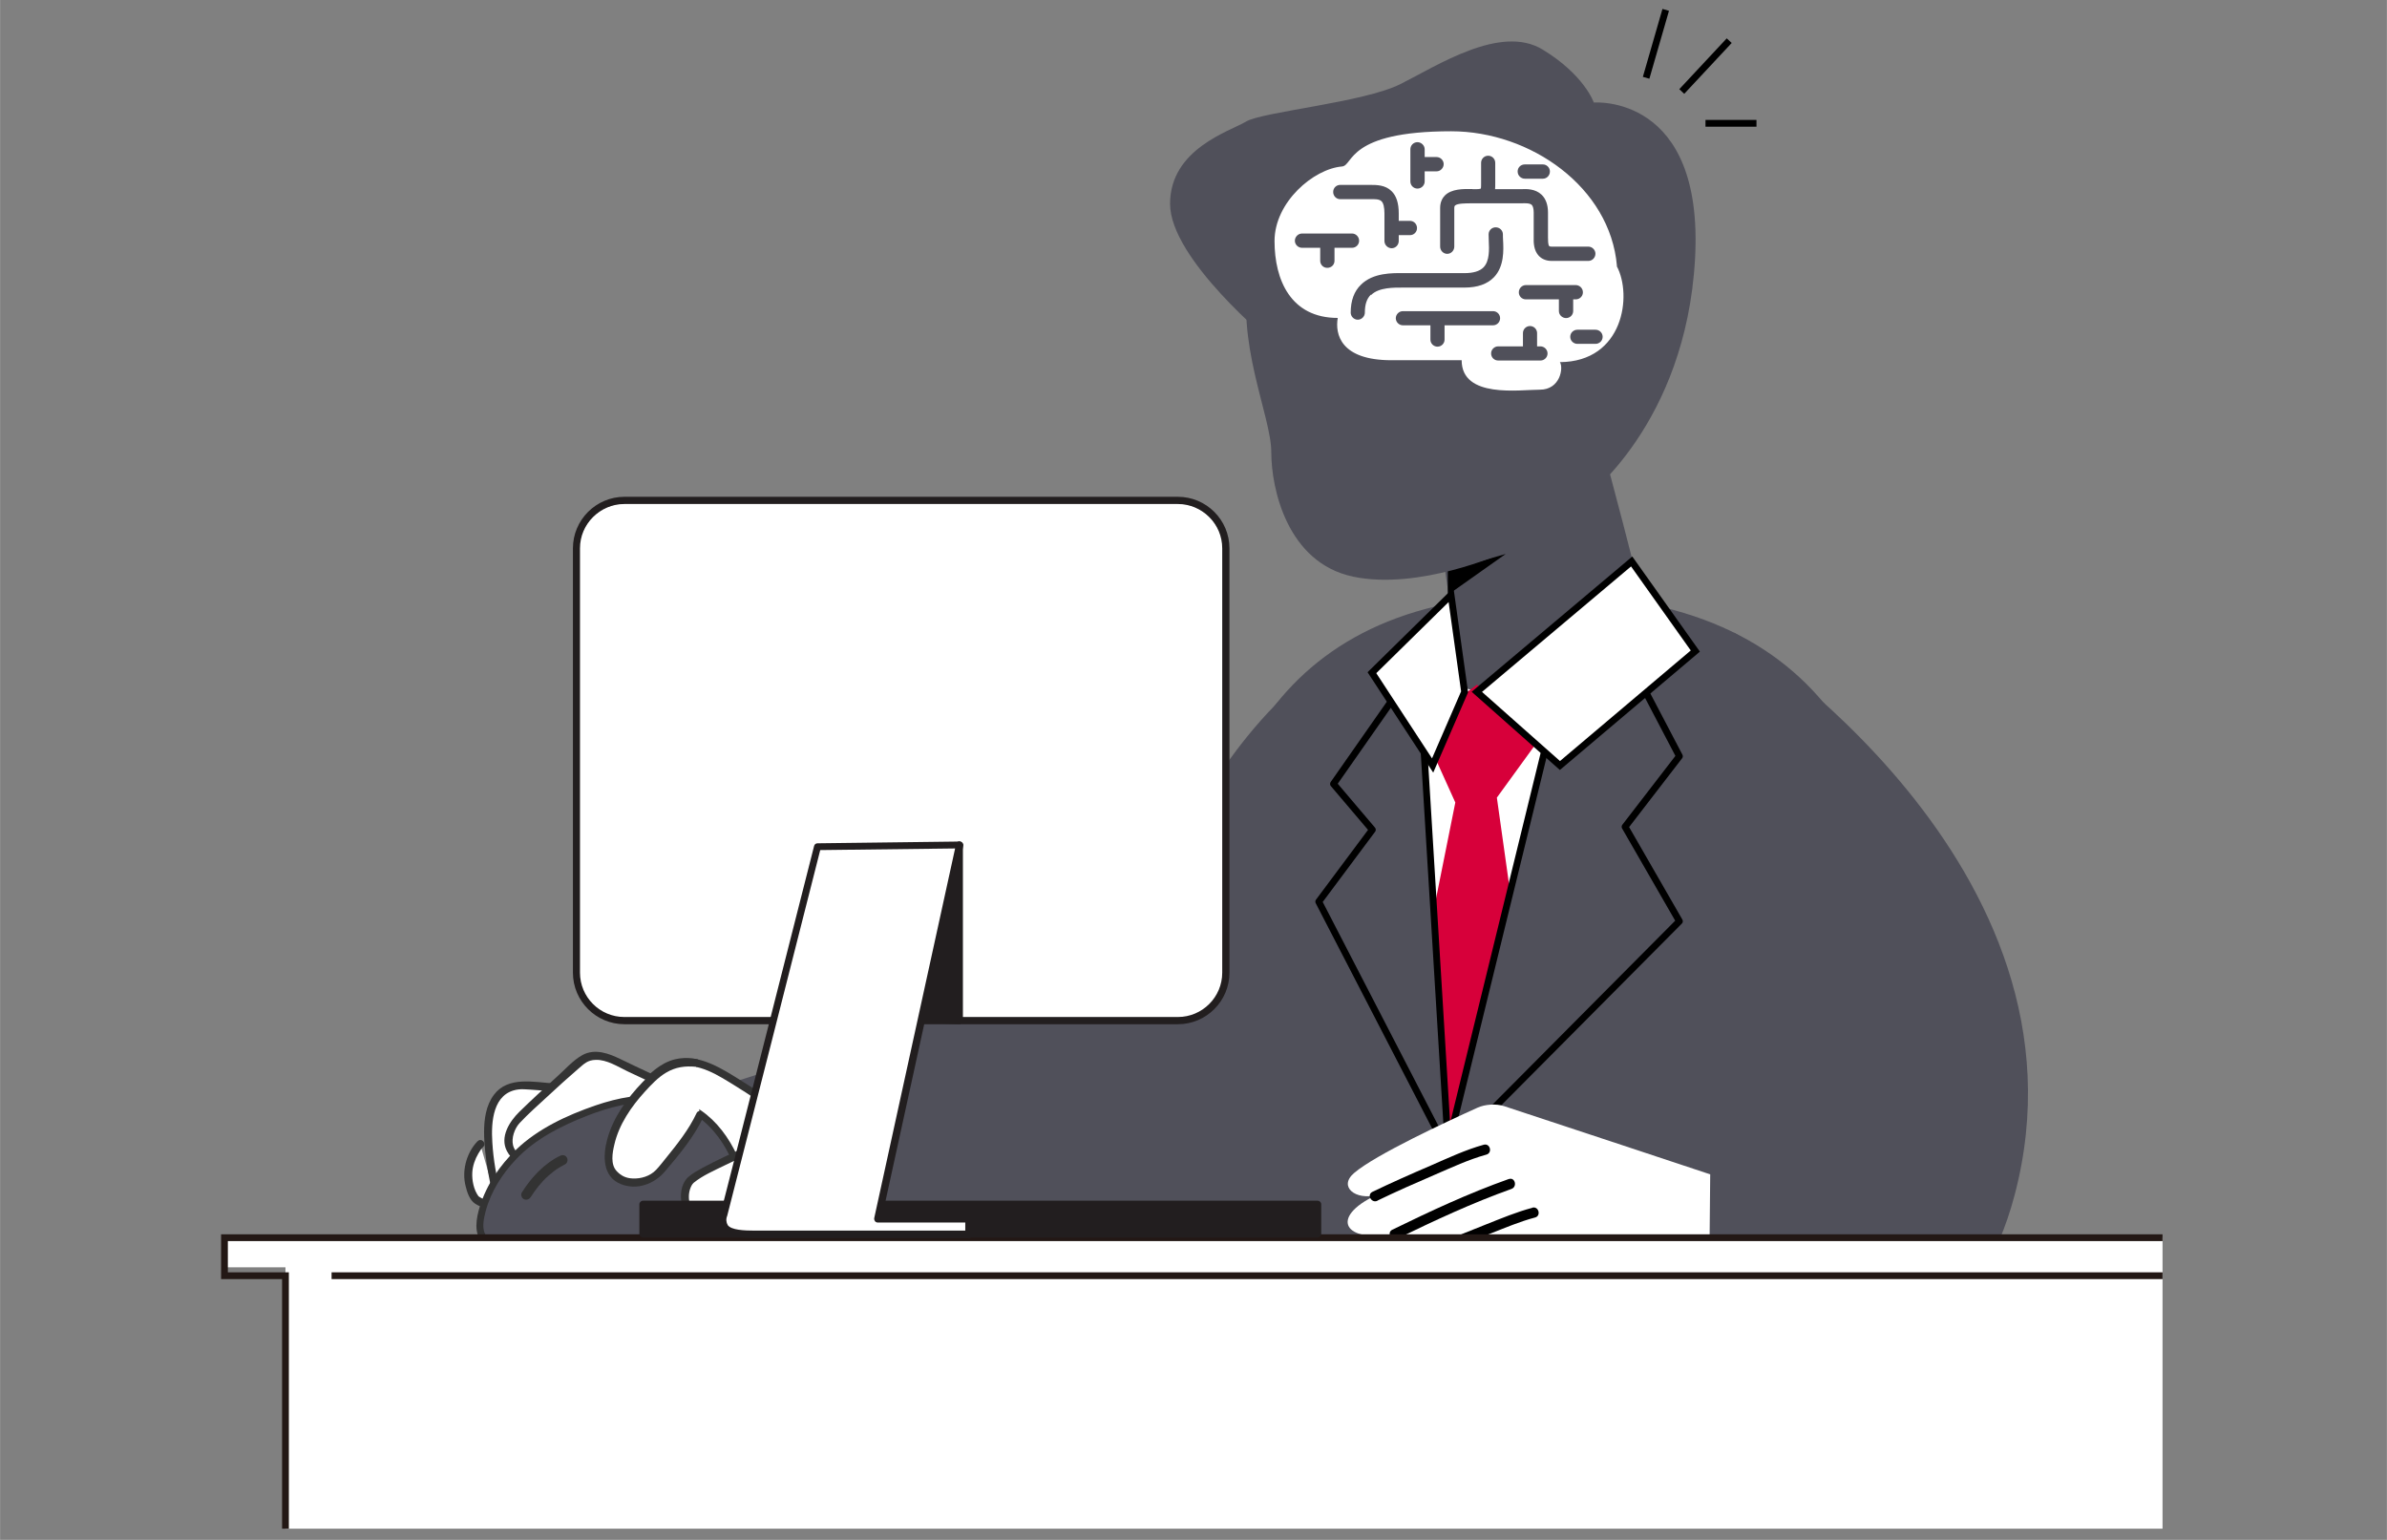 <?xml version="1.0" encoding="UTF-8"?><svg id="_レイヤー_1" xmlns="http://www.w3.org/2000/svg" width="57.15mm" height="36.87mm" viewBox="0 0 162 104.52"><rect x="0" y="0" width="162" height="104.52" fill="#808080" stroke="none"/><defs><style>.cls-1,.cls-2,.cls-3,.cls-4,.cls-5,.cls-6,.cls-7{stroke-width:0px;}.cls-1,.cls-8{fill:#50505a;}.cls-9,.cls-3,.cls-10{fill:none;}.cls-9,.cls-8,.cls-11{stroke:#000;}.cls-9,.cls-8,.cls-11,.cls-10{stroke-width:.46px;}.cls-9,.cls-11,.cls-10{stroke-miterlimit:10;}.cls-4{fill:#333;}.cls-5{fill:#d7003a;}.cls-6,.cls-11{fill:#fff;}.cls-8{stroke-linecap:round;stroke-linejoin:round;}.cls-10{stroke:#231815;}.cls-7{fill:#221e1f;}</style></defs><path class="cls-1" d="M85.96,93.52s-18.47-52.06,17.64-53.14c41.11-1.23,20.48,53.14,20.48,53.14h-38.12Z"/><path class="cls-1" d="M45.81,74.58s15.03-3.74,24.55-10.49c9.52-6.75,12.91-12.28,12.91-12.28,0,0,3.84-5.59,6.84-6.46s0,20.65,0,20.65l-6.84,23.16-41.65-.3,4.19-14.26Z"/><path class="cls-1" d="M117.71,42.95s24.94,15.74,19.02,38.17c-4.74,17.97-23.76,10.48-23.76,10.48l4.46-17.03.27-31.63Z"/><path class="cls-1" d="M86.28,23.21s-6.87-5.62-6.87-9.37,4.07-4.93,5.16-5.59,7.97-1.29,10.47-2.54,6.8-4.08,9.65-2.35,3.48,3.6,3.48,3.6c0,0,7.5-.62,6.87,10.62s-7.5,16.25-7.5,16.25l-21.25-10.62Z"/><path class="cls-1" d="M97.53,35.08l1.87,12.5s.62,3.75,4.37,3.75,8.33-8.12,8.33-8.12c0,0-3.66-14.85-4.74-17.43s-9.21,3.19-9.83,4.37,0,4.93,0,4.93Z"/><polygon class="cls-2" points="98.26 40.38 102.19 37.6 98.26 38.73 98.26 40.38"/><polygon class="cls-6" points="94.55 44.77 96.43 73.37 101.53 74.09 109.06 49.08 101.81 47.39 95.78 45.66 94.55 44.77"/><polygon class="cls-5" points="96.43 49.29 98.77 54.47 93.47 80.91 105.37 81.02 101.59 54.14 105.11 49.29 100.23 46.48 96.43 49.29"/><polygon class="cls-1" points="94.09 68.4 98.33 77.54 105.25 69.56 107.1 82.38 92.74 81.68 94.09 68.4"/><polygon class="cls-8" points="109.59 42.95 113.98 51.33 110.29 56.12 113.98 62.53 98.09 78.52 105.93 46.48 109.59 42.95"/><polygon class="cls-8" points="95.78 45.66 90.5 53.21 93.14 56.32 89.5 61.2 98.31 78.25 96.43 47.43 95.78 45.66"/><path class="cls-1" d="M101.9,37.58s-5.62,2.5-10.07,1.56c-4.45-.94-5.55-5.94-5.55-8.44s-2.5-7.5-1.46-12.5c1.04-5,15.84-6.87,18.34-5.62s1.87,5.62,1.87,5.62c0,0,5.62-3.12,6.87,1.87,1.25,5-3.75,8.75-3.75,8.75"/><polygon class="cls-11" points="110.74 38.11 115.06 44.19 105.87 51.96 100.23 46.96 110.74 38.11"/><polygon class="cls-11" points="98.48 40.38 93.11 45.66 97.23 51.96 99.4 46.96 98.48 40.38"/><path class="cls-6" d="M32.59,77.66s-1.62,1.66-.33,3.73c0,0,.55.52,1.49.31"/><path class="cls-4" d="M32.4,77.47c-.39.4-.67.95-.8,1.49s-.13,1.05,0,1.56c.1.41.27.94.64,1.18.47.32,1.06.37,1.6.26.34-.07.19-.58-.14-.52-.3.06-.59.05-.88-.05-.08-.03-.16-.07-.24-.12-.03-.02-.06-.04-.09-.06-.05-.03.03.04-.01,0-.33-.44-.46-1.09-.43-1.63.03-.45.18-.89.41-1.28.12-.21.19-.31.34-.46.24-.25-.14-.63-.38-.38h0Z"/><path class="cls-6" d="M33.73,81.13s-.96-3.68-.48-5.61c.15-.61.52-1.36,1.22-1.64.85-.34.95-.19,3.15-.07"/><path class="cls-4" d="M33.99,81.05c-.3-1.15-.51-2.33-.58-3.51-.09-1.37.03-3.36,1.75-3.59.28-.04.57,0,.84.01.54.04,1.08.08,1.62.11.34.02.34-.52,0-.53-1.38-.08-3.14-.52-4.11.78-.53.72-.66,1.64-.66,2.51s.12,1.82.27,2.72c.1.55.21,1.11.35,1.65.09.33.6.19.52-.14h0Z"/><path class="cls-6" d="M54.91,78.29c-.1-.88-.54-1.68-1.23-2.24-1.73-1.42-5.39-3.83-6.47-3.91-.33-.02-1.1-.27-2.17.36-.24.14-.46.31-.66.5-.78.71-2.88,2.84-3.08,5.24-.09,1.14.29,1.3.58,1.6.34.35,1.72.67,2.77-.28,0,0,1.98-1.99,2.68-3.51l8.13,9.68-.56-7.44Z"/><path class="cls-4" d="M55.16,78.22c-.19-1.23-.87-2.05-1.83-2.78s-1.91-1.4-2.92-2.02c-1.34-.84-2.94-1.92-4.6-1.52-1.01.25-1.78,1.01-2.46,1.76-.77.85-1.46,1.81-1.89,2.88-.35.87-.75,2.24-.14,3.09.42.59,1.07.85,1.78.83.96-.02,1.63-.55,2.25-1.22.84-.92,1.68-1.91,2.23-3.04l-.42.05c2.37,2.83,4.74,5.65,7.12,8.48.34.4.67.8,1.01,1.2.15.17.47.04.46-.19-.19-2.48-.37-4.96-.56-7.44-.03-.34-.56-.34-.53,0,.19,2.48.37,4.96.56,7.44l.46-.19c-2.37-2.83-4.74-5.65-7.12-8.48-.34-.4-.67-.8-1.01-1.2-.11-.13-.35-.09-.42.05-.43.88-1.04,1.67-1.67,2.41-.34.4-.69.84-1.11,1.16-.69.52-1.83.66-2.45-.04-.71-.79-.15-2.26.25-3.09.42-.88,1.01-1.67,1.67-2.38.6-.65,1.27-1.34,2.17-1.56,1.42-.34,2.81.61,3.95,1.31.89.55,1.77,1.14,2.61,1.76,1.05.77,1.93,1.51,2.13,2.88.05.34.57.2.52-.14Z"/><path class="cls-6" d="M41.03,75.53c-.38-.17-.43.14-.77.39-1.07.81-3,2.68-3.84,2.85-.49.1-1.25.16-1.78-.74-.23-.4-.07-1.46.37-1.91,1.02-1.05,4.45-4.19,4.71-4.27.31-.09.83-.45,2.25.29l2.48,1.17c.51.27.29,1.23.08,1.77l-.24.61c-.24.61-.94.89-1.53.62l-1.73-.79Z"/><path class="cls-4" d="M41.1,75.27c-.52-.18-.74.23-1.11.52-.42.34-.83.68-1.24,1.03-.47.4-.94.8-1.45,1.16-.33.24-.68.49-1.09.55-.57.08-1.23-.17-1.39-.78-.13-.5.1-1.15.44-1.52.6-.64,1.27-1.23,1.92-1.83.68-.63,1.36-1.25,2.07-1.86.41-.35.62-.58,1.17-.6.75-.03,1.5.46,2.17.78l1.11.52c.18.09.44.16.6.28.42.33.07,1.17-.08,1.56-.21.53-.45,1.15-1.16,1.03-.34-.06-.69-.29-1-.43l-.91-.41c-.31-.14-.58.32-.27.46.63.28,1.26.66,1.91.86.55.17,1.16-.02,1.52-.47.24-.3.37-.74.5-1.1.17-.49.35-1.19.06-1.67-.16-.26-.43-.36-.69-.48-.7-.33-1.4-.65-2.09-.99-.78-.38-1.7-.72-2.54-.28-.65.35-1.22,1.01-1.76,1.49-.86.78-1.72,1.57-2.55,2.38-.66.65-1.34,1.7-.84,2.66.63,1.2,2.02,1.06,2.98.41.61-.42,1.18-.9,1.75-1.38.3-.25.59-.51.89-.75.17-.14.73-.73.93-.66.33.11.47-.41.14-.52Z"/><path class="cls-1" d="M50.34,79.92c.47,1.59.34,2.68.04,3.13s-1.62.92-2.66,1.14c-4.41.92-11.6,2.32-14.8-.02-1.08-.79.33-5.31,4.27-7.45,7.71-4.18,11.66-1.8,13.15,3.2Z"/><path class="cls-4" d="M50.12,79.98c.22.79.49,1.84.2,2.66-.28.78-1.44,1.01-2.16,1.2-1.44.38-2.94.62-4.4.86-3.02.49-6.67,1.05-9.6-.13-.45-.18-1.12-.43-1.29-.93-.15-.43-.03-.97.08-1.4.35-1.34,1.14-2.58,2.09-3.57,1.32-1.39,3.07-2.26,4.84-2.95,1.44-.56,2.99-.97,4.55-.9,3.04.14,4.86,2.43,5.69,5.17.09.29.54.17.45-.12-.8-2.62-2.48-4.97-5.34-5.43-1.63-.26-3.3.07-4.84.6-1.91.66-3.88,1.57-5.35,2.98-1.11,1.06-2.03,2.41-2.48,3.88-.23.75-.45,1.84.2,2.45,1.06.99,2.92,1.21,4.29,1.31,1.94.14,3.9-.05,5.82-.33,2.1-.3,4.42-.57,6.41-1.34.63-.24,1.27-.52,1.49-1.21.29-.93.05-2-.2-2.91-.08-.29-.53-.17-.45.12Z"/><path class="cls-4" d="M36,81.28c.34-.54.73-1.04,1.2-1.46.1-.09.2-.17.3-.25.02-.01.02-.01,0,0,.01,0,.03-.02.04-.03.02-.02.04-.03.06-.05.05-.04.1-.07.15-.11.19-.13.39-.24.6-.35.16-.08.21-.31.12-.46-.1-.17-.29-.2-.46-.12-1.1.54-1.94,1.46-2.59,2.48-.1.15-.03.37.12.46.16.09.36.03.46-.12h0Z"/><path class="cls-6" d="M47.21,72.14c-.33-.02-1.1-.18-2.17.44-.24.14-.46.31-.66.5-.78.71-2.88,2.84-3.08,5.24-.09,1.14.29,1.3.58,1.6.34.35,1.72.67,2.77-.28,0,0,2.13-2.42,2.83-3.94"/><path class="cls-4" d="M47.21,71.87c-.68-.06-1.29,0-1.92.28s-1.19.79-1.68,1.3c-1.05,1.09-2,2.4-2.4,3.88-.3,1.11-.33,2.54.92,3.04,1.09.44,2.27,0,3-.86.96-1.13,1.96-2.33,2.6-3.68.15-.31-.32-.58-.46-.27-.52,1.11-1.31,2.1-2.08,3.05-.22.27-.43.55-.67.8-.4.42-1.02.61-1.59.58-.45-.02-.78-.18-1.08-.5-.43-.46-.29-1.24-.16-1.79.31-1.37,1.15-2.59,2.09-3.62.42-.46.88-.95,1.42-1.27.65-.39,1.3-.47,2.04-.4.34.03.34-.51,0-.53h0Z"/><path class="cls-6" d="M51.07,77.96c-.09,0-3.97,1.73-4.29,2.26-.77,1.29-.01,3.2,2.38,2.65s4-1.29,4-1.29"/><path class="cls-4" d="M51.07,77.69c-.23.03-.46.16-.67.26-.43.19-.86.39-1.28.59-.48.23-.96.47-1.43.72-.34.19-.7.38-.99.64-.62.57-.61,1.75-.19,2.42.76,1.2,2.26.93,3.42.63s2.29-.65,3.36-1.15c.31-.14.04-.6-.27-.46-.72.33-1.47.58-2.23.81s-1.52.51-2.29.54c-.48.02-1-.07-1.35-.42-.28-.28-.41-.68-.4-1.07,0-.32.13-.75.33-.92.6-.49,1.37-.82,2.06-1.16.45-.22.9-.43,1.35-.63.14-.06.3-.13.44-.19.05-.02.28-.09.14-.07.34-.04.34-.58,0-.53h0Z"/><path class="cls-6" d="M115.99,88.23c-4.95.78-7-.85-11.32-2.99-1.83.23-2.77.8-4.77,1-1.66.17-2.98-.64-1.75-1.64-.05-.02-1.08.76-2.84.81-.88.02-1.63-.93-.65-1.66-3.36.64-4.54-1.08-1.24-2.64-1.37.38-2.63-.54-1.52-1.49,1.44-1.24,6.33-3.51,8.39-4.44.49-.22,1.24-.28,1.79-.1,2.66.87,13.99,4.63,13.99,4.63"/><path class="cls-2" d="M104,81.98c-1.06.28-2.09.71-3.1,1.11s-1.97.78-2.93,1.21c-.41.18-.05.78.35.6.93-.42,1.88-.8,2.83-1.17s2-.82,3.03-1.09c.43-.11.25-.78-.18-.67h0Z"/><path class="cls-2" d="M102.39,80.03c-2.71.96-5.32,2.18-7.9,3.44-.4.2-.05.8.35.6,2.53-1.23,5.08-2.42,7.74-3.37.42-.15.24-.82-.18-.67h0Z"/><path class="cls-2" d="M93.49,81.49c1.28-.62,2.58-1.19,3.88-1.75,1.14-.49,2.31-1.04,3.51-1.37.43-.12.25-.79-.18-.67-1.23.34-2.42.9-3.59,1.41-1.33.57-2.66,1.16-3.97,1.79-.4.2-.05.8.35.6h0Z"/><polygon class="cls-6" points="15.23 84.01 15.23 86.02 19.37 86.02 19.37 103.76 146.77 103.76 146.77 86.02 146.77 84.01 15.23 84.01"/><polyline class="cls-10" points="146.77 84.01 15.23 84.01 15.23 86.59 19.37 86.59 19.37 103.76"/><line class="cls-10" x1="22.5" y1="86.59" x2="146.77" y2="86.59"/><rect class="cls-3" x="18.98" y="7.8" width="122.58" height="84.58" rx="2.15" ry="2.15"/><rect id="_長方形_1371" class="cls-7" x="43.64" y="81.75" width="45.78" height="2"/><path id="_パス_878" class="cls-7" d="M89.42,84h-45.78c-.14,0-.25-.11-.25-.25v-2c0-.14.11-.25.25-.25h45.78c.14,0,.25.11.25.25v2c0,.13-.11.24-.25.25M43.88,83.51h45.29v-1.51h-45.29v1.51Z"/><path id="_パス_879" class="cls-6" d="M42.51,34.16h37.3c1.79,0,3.24,1.45,3.24,3.24v28.64c0,1.79-1.45,3.24-3.24,3.24h-37.3c-1.79,0-3.24-1.45-3.24-3.24v-28.64c0-1.79,1.45-3.24,3.24-3.24"/><path id="_パス_880" class="cls-7" d="M79.94,69.52h-37.56c-1.93,0-3.5-1.57-3.5-3.5v-28.8c0-1.93,1.57-3.5,3.5-3.5h37.56c1.93,0,3.5,1.57,3.5,3.5v28.8c0,1.93-1.57,3.5-3.5,3.5M42.37,34.21c-1.66,0-3.01,1.35-3.01,3.01h0v28.8c0,1.66,1.35,3.01,3.01,3.01h37.57c1.66,0,3.01-1.35,3.01-3.01v-28.8c0-1.66-1.35-3.01-3.01-3.01h-37.57Z"/><path id="_パス_881" class="cls-7" d="M65.11,57.36v11.91l-7.72-.35,7.72-11.57Z"/><path id="_パス_882" class="cls-7" d="M65.11,69.52h0l-7.72-.34c-.09,0-.17-.06-.21-.14-.04-.08-.04-.17,0-.25l7.72-11.57c.06-.09.17-.13.27-.1.1.03.18.13.18.24v11.91c0,.13-.11.24-.25.25M57.84,68.71l7.03.31v-10.85l-7.03,10.53Z"/><path id="_パス_883" class="cls-6" d="M55.47,57.48s-6.08,23.93-6.36,24.99c-.31,1.14.63,1.32,2.14,1.32h14.48v-1.04h-6.17s2.64-12.05,5.56-25.38l-9.65.11Z"/><path id="_パス_884" class="cls-7" d="M65.73,84.03h-14.45c-1.13,0-1.9-.09-2.26-.56-.21-.31-.26-.71-.13-1.06.28-1.03,6.3-24.75,6.36-24.99.03-.11.12-.18.23-.18l9.65-.12c.07,0,.14.03.19.09.05.06.07.13.05.21l-5.49,25.09h5.87c.14,0,.25.11.25.25h0v1.04c0,.14-.11.25-.25.25,0,0-.01,0-.02,0M55.66,57.72c-.56,2.23-6.05,23.83-6.31,24.81-.09.21-.07.44.04.63.25.33,1.09.37,1.87.37h14.25v-.55h-5.94c-.07,0-.14-.03-.19-.09-.04-.06-.06-.13-.05-.21l5.49-25.09-9.15.11Z"/><path class="cls-6" d="M109.74,18.06c-.45-5.35-5.87-9.15-11.25-9.15-7.09,0-6.62,2.32-7.41,2.39-1.93.16-4.58,2.42-4.58,5.06s1.1,5.22,4.29,5.22c-.19,1.1.19,2.87,3.64,2.87h4.77c0,2.61,3.93,2,5.31,2s1.61-1.48,1.36-1.87c4.32-.03,4.92-4.54,3.86-6.51ZM103.49,11.16h1.22c.26,0,.48.21.48.48s-.21.49-.48.49h-1.22c-.27,0-.49-.22-.49-.49s.21-.48.49-.48ZM99.94,12.84h.24c.25,0,.32-.04.32-.04.02-.05.02-.23.02-.34v-1.41c0-.26.21-.48.48-.48s.48.22.48.48v1.4c0,.12,0,.25-.01.39h1.59s.1,0,.17,0c.39-.02.97-.03,1.4.38.28.27.43.68.43,1.2v1.7c0,.16,0,.49.08.58.04.04.14.04.17.04h2.49c.26,0,.48.22.48.48s-.21.49-.48.49h-2.49c-.44,0-.71-.18-.86-.33-.37-.38-.37-.94-.36-1.27v-1.69c0-.24-.05-.43-.13-.51-.13-.13-.45-.12-.7-.11-.07,0-.14,0-.2,0h-3.16s0,0-.02,0c-.4,0-.97,0-1.13.15,0,.01-.05.04-.05.16v2.63c0,.27-.22.49-.48.49s-.48-.22-.48-.49v-2.63c0-.43.18-.7.33-.85.45-.44,1.21-.44,1.86-.43ZM95.72,10.13c0-.27.22-.48.48-.48s.49.22.49.48v.53h.81c.26,0,.48.22.48.48s-.22.49-.48.49h-.81v.69c0,.26-.22.48-.49.48s-.48-.22-.48-.48v-2.19ZM90.97,12.55h2c.46,0,1.04,0,1.47.42.33.32.49.82.49,1.51v.51h.76c.27,0,.48.22.48.49s-.21.48-.48.48h-.76v.4c0,.27-.22.49-.48.49s-.49-.22-.49-.49v-1.88c0-.41-.07-.7-.2-.82-.15-.15-.46-.15-.79-.14h-2.01c-.27,0-.48-.22-.48-.49s.21-.48.48-.48ZM90.57,16.82v.88c0,.27-.21.48-.49.48s-.48-.22-.48-.48v-.88h-1.23c-.27,0-.49-.22-.49-.48s.22-.49.49-.49h3.39c.26,0,.48.22.48.49s-.22.48-.48.48h-1.19ZM93.04,20c-.28.27-.41.67-.41,1.22,0,.26-.22.48-.48.48s-.48-.22-.48-.48c0-.81.23-1.45.7-1.9.82-.81,2.12-.79,2.89-.78h4.12c.61,0,1.05-.13,1.31-.4.41-.43.38-1.2.35-1.82,0-.15-.01-.29-.01-.41,0-.27.21-.48.48-.48s.49.21.49.48c0,.11,0,.24.01.37.04.71.08,1.8-.61,2.53-.45.47-1.12.71-2.01.71h-4.14c-.66,0-1.66-.02-2.19.5ZM98.04,22.08v.97c0,.27-.22.48-.48.48s-.48-.21-.48-.48v-.97h-1.87c-.26,0-.48-.22-.48-.48s.22-.48.48-.48h6.12c.27,0,.48.22.48.48s-.21.48-.48.48h-3.29ZM104.55,24.47h-2.87c-.27,0-.48-.21-.48-.48s.22-.48.48-.48h1.68v-.9c0-.27.22-.48.48-.48s.48.21.48.48v.9h.23c.26,0,.48.22.48.48,0,.27-.22.48-.48.48ZM105.8,21.11v-.79h-2.24c-.27,0-.48-.21-.48-.48s.22-.49.48-.49h3.38c.27,0,.49.22.49.49s-.22.48-.49.48h-.17v.79c0,.27-.22.48-.48.48s-.49-.21-.49-.48ZM108.28,23.34h-1.22c-.27,0-.49-.21-.49-.48s.22-.48.49-.48h1.22c.27,0,.49.21.49.48s-.22.48-.49.48Z"/><line class="cls-9" x1="113.05" y1=".67" x2="111.72" y2="5.28"/><line class="cls-9" x1="114.14" y1="6.21" x2="117.36" y2="2.76"/><line class="cls-9" x1="115.75" y1="8.37" x2="119.21" y2="8.37"/></svg>